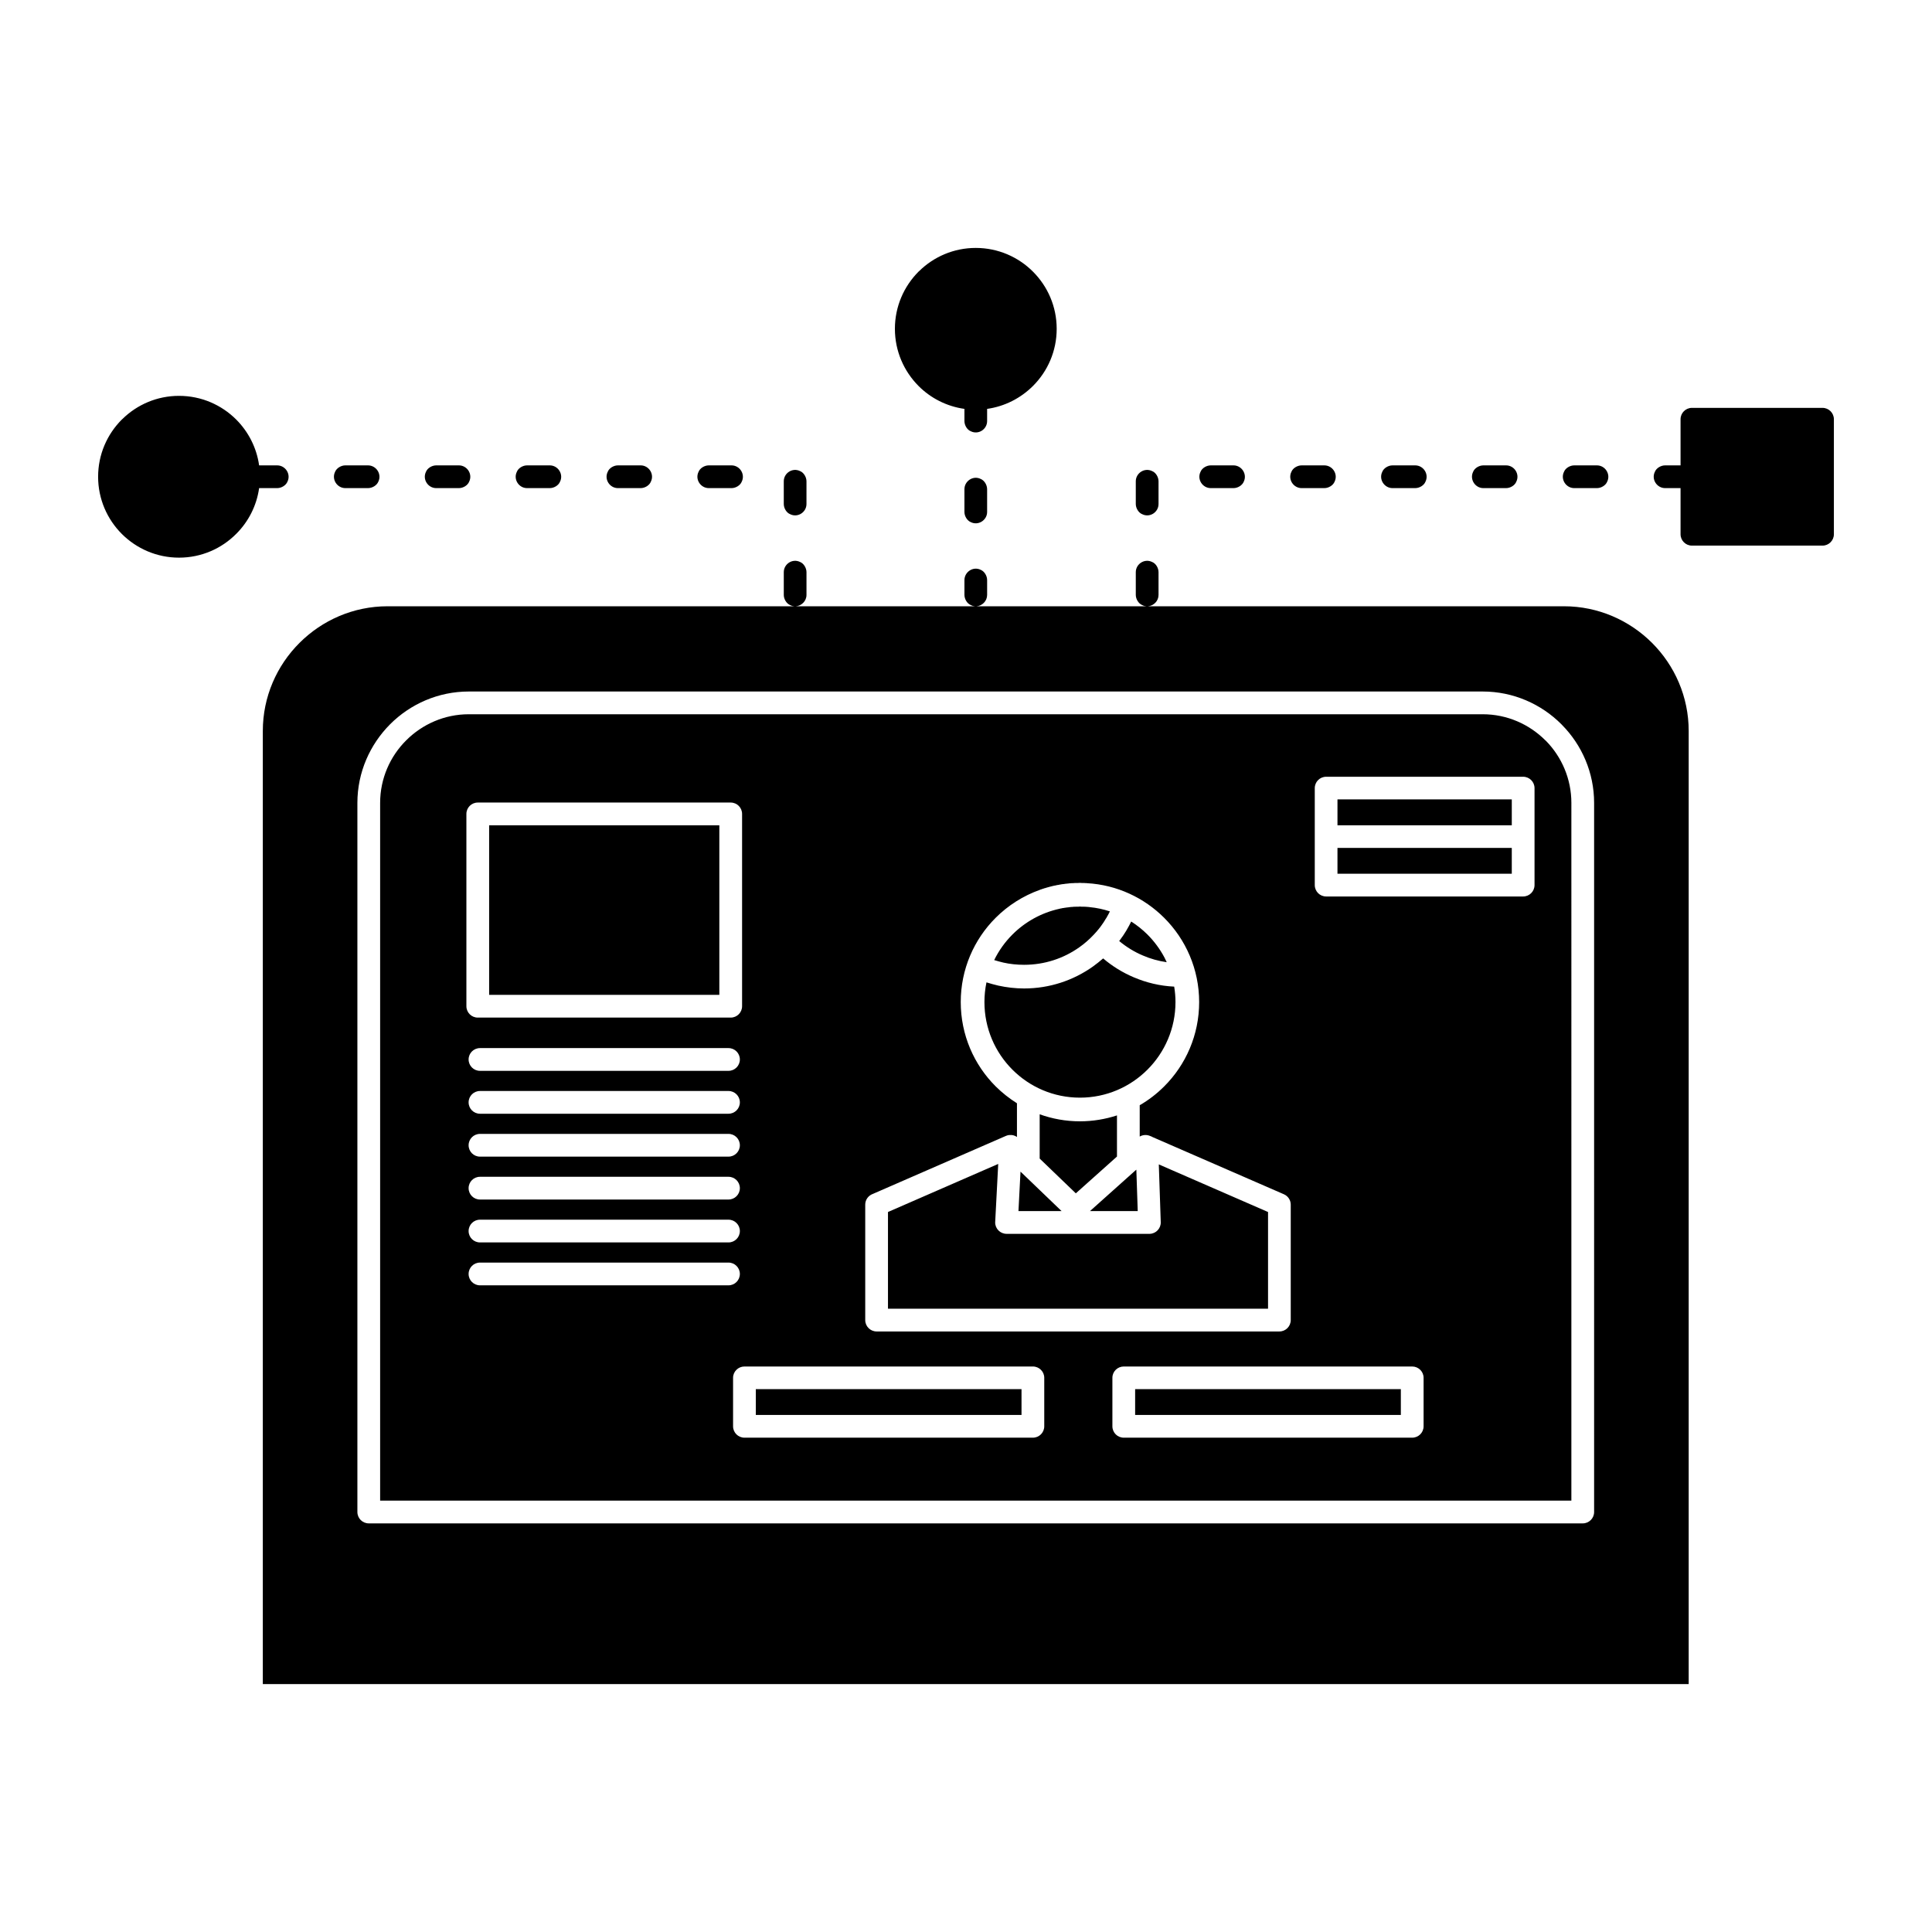 <?xml version="1.0" ?>
<!DOCTYPE svg  PUBLIC '-//W3C//DTD SVG 1.1//EN'  'http://www.w3.org/Graphics/SVG/1.1/DTD/svg11.dtd'>
<svg fill="#000000" width="800px" height="800px" viewBox="0 0 512 512" version="1.1" xml:space="preserve" xmlns="http://www.w3.org/2000/svg" xmlns:xlink="http://www.w3.org/1999/xlink">
<g id="_x31_78_x2C__interface_x2C__website_x2C__user_x2C__layout_x2C__design">
<g>
<path d="M392.934,189.285H124.236c-6.443,0-12.324,2.646-16.586,6.909    c-4.264,4.238-6.91,10.118-6.91,16.587v184.905h315.69V212.781c0-6.371-2.572-12.201-6.726-16.439l-0.172-0.147    C405.27,191.932,399.39,189.285,392.934,189.285 M124.236,183.258h268.698c8.121,0,15.509,3.332,20.85,8.674l0.183,0.195    c5.243,5.316,8.49,12.643,8.49,20.654V400.7c0,1.665-1.347,3.013-3.014,3.013H97.727c-1.667,0-3.015-1.348-3.015-3.013V212.781    c0-8.109,3.333-15.484,8.674-20.85C108.728,186.59,116.115,183.258,124.236,183.258z M299.782,244.215    c-0.368,0.76-0.771,1.494-1.2,2.229l-0.11,0.196c-0.514,0.857-1.079,1.69-1.691,2.499l-0.024,0.024l0,0l-0.121,0.172l-0.037,0.049    c1.887,1.568,4.017,2.891,6.309,3.847c1.972,0.857,4.092,1.445,6.283,1.765c-0.182-0.418-0.379-0.834-0.588-1.227l0,0    c-1.199-2.254-2.72-4.311-4.508-6.1C302.796,246.371,301.35,245.22,299.782,244.215z M263.472,254.432    c0.784,0.245,1.605,0.466,2.427,0.662c1.739,0.392,3.576,0.588,5.499,0.588c5.452,0,10.499-1.715,14.615-4.631    c1.397-0.98,2.684-2.107,3.847-3.356l0.735-0.809l0.049-0.049l0.024-0.024l0.025-0.049l0.049-0.049l0.049-0.074l0,0l0.195-0.221    l0.049-0.073h0.013l0.184-0.221l0.05-0.073l0.012-0.024l0.037-0.024l0.037-0.074l0.049-0.049h0.012l0.232-0.318l0,0l0.086-0.122    l0.024-0.024c0.478-0.637,0.907-1.299,1.323-2.01l0.11-0.146l0.037-0.074l0.024-0.049l0.024-0.049l0,0l0.037-0.049l0.024-0.049    l0.037-0.049l0.012-0.025l0.011-0.049l0.037-0.049c0.245-0.416,0.467-0.857,0.686-1.299c-1.727-0.563-3.515-0.955-5.376-1.127    v-0.023h-0.086h-0.16l-0.012-0.025h-0.087h-0.036h-0.05h-0.073h-0.013l-0.084-0.024h-0.037h-0.122h-0.025h-0.086h-0.012    l-0.074-0.024h-0.062h-0.024h-0.098l0,0h-0.085h-0.049h-0.037l-0.086-0.024h-0.098h-0.037h-0.049h-0.074h-0.012h-0.086h-0.037    h-0.062h-0.06h-0.024h-0.086h-0.024h-0.062h-0.074h-0.024l-0.086-0.024h-0.013h-0.073h-0.049h-0.05h-0.084h-0.258l-0.074,0.024    h-0.184h-0.146h-0.111h-0.208h-0.037l-0.256,0.024h-0.037h-0.209h-0.11l-0.147,0.024h-0.17l-0.074,0.024h-0.246h-0.012    l-0.246,0.025l-0.06,0.023h-0.196l-0.123,0.025l-0.123,0.023l-0.194,0.025h-0.049l-0.246,0.024h-0.024l-0.221,0.049h-0.099    l-0.146,0.024l-0.16,0.024l-0.086,0.024l-0.233,0.025H281.7l-0.244,0.049l-0.049,0.024l-0.319,0.048l-0.109,0.025l-0.185,0.049    c-4.827,1.053-9.139,3.479-12.495,6.836C266.339,249.63,264.698,251.908,263.472,254.432z M292.346,253.99    c-0.87,0.76-1.775,1.471-2.72,2.156c-5.145,3.65-11.44,5.807-18.229,5.807c-2.314,0-4.618-0.27-6.847-0.76    c-1.055-0.244-2.107-0.539-3.124-0.857c-0.355,1.691-0.54,3.431-0.54,5.219c0,6.982,2.83,13.328,7.412,17.91    c4.569,4.582,10.902,7.424,17.898,7.424c6.982,0,13.315-2.842,17.896-7.424c4.582-4.582,7.425-10.928,7.425-17.91    c0-1.396-0.123-2.744-0.344-4.092c-3.772-0.171-7.398-1.053-10.73-2.475C297.491,257.739,294.759,256.049,292.346,253.99z     M288.854,320.951h12.655l-0.366-10.977h-0.013l0,0l-0.024,0.024l-0.037,0.049l-0.036,0.024l-0.024,0.025l-0.037,0.023    l-0.037,0.025l-0.024,0.023L288.854,320.951z M270.443,310.488l-0.539,10.463h11.429L270.443,310.488z M307.095,308.578    l0.517,15.313c0.049,1.642-1.25,3.038-2.905,3.088h-37.964c-1.652,0-3.013-1.348-3.013-3.014l0.809-15.51l-29.216,12.74v25.628    h100.721v-25.628L307.095,308.578z M296.01,306.496v-10.903c-3.088,1.005-6.396,1.567-9.813,1.567    c-3.75,0-7.326-0.661-10.671-1.861v11.735l9.579,9.212L296.01,306.496z M302.036,292.897v8.306c0.833-0.49,1.861-0.539,2.72-0.172    l0.062,0.025c0.208,0.073,0.415,0.146,0.6,0.27l34.829,15.166c1.126,0.489,1.813,1.592,1.813,2.744v30.601    c0,1.666-1.348,3.014-3.003,3.014H232.308c-1.653,0-3.013-1.348-3.013-3.014v-30.601c0-1.323,0.858-2.426,2.034-2.843    l35.231-15.362h0.037l0.024-0.023h0.024l0.05-0.025h0.01l0.05-0.023h0.012l0.037-0.025h0.024l0.037-0.024h0.037h0.024l0.049-0.024    l0,0l0.062-0.024h0.013h0.036h0.037l0.024-0.024h0.037h0.024l0.049-0.024l0,0h0.062h0.013h0.035h0.037l0.024-0.024h0.049h0.013    h0.049h0.024h0.037h0.037h0.024h0.049l0,0h0.062h0.013h0.036h0.037h0.024h0.062l0,0h0.049h0.023h0.036h0.037h0.013h0.062    l0.012,0.024h0.037h0.037h0.024h0.049v0.024h0.062h0.013h0.036l0.037,0.024h0.024h0.05l0.049,0.024h0.024l0.035,0.024h0.037h0.012    l0.05,0.024l0.061,0.025h0.013l0.037,0.023h0.037l0.012,0.025h0.049l0,0l0.05,0.023h0.024l0.024,0.025l0.037,0.024h0.024    l0.037,0.024h0.012l0.05,0.024l0.012,0.024h0.037l0.024,0.024l0.022,0.024h0.037l0.013,0.024l0.036,0.024h0.013l0.037,0.025    l0.024,0.024h0.024l0.013,0.024v-8.943c-2.059-1.299-3.945-2.793-5.647-4.483c-5.72-5.708-9.249-13.622-9.249-22.345    c0-8.697,3.529-16.611,9.249-22.32c3.283-3.282,7.277-5.83,11.748-7.423l0.086-0.049l0.195-0.05l0.54-0.195h0.035l0.283-0.098    l0.049-0.025l0.245-0.049l0.134-0.049l0.147-0.049l0.883-0.245l0.098-0.024l0.195-0.049l0.295-0.074l0.258-0.073h0.047    l0.295-0.073l0.295-0.049l0.134-0.025l0.172-0.049l0.221-0.049h0.086l0.293-0.049l0,0l0.308-0.073h0.086l0.219-0.049l0.172-0.024    l0.136-0.025l0.256-0.023h0.049l0.308-0.05h0.037l0.269-0.049h0.135l0.172-0.024l0.221-0.024h0.085l0.319-0.05l0.305-0.023h0.086    l0.233-0.024h0.172h0.134l0.271-0.024h0.049l0.308-0.025h0.047h0.271h0.135h0.185h0.219l0.099-0.023h0.319h0.108h0.099h0.123    l0.073,0.023h0.024h0.111h0.11h0.108h0.05h0.061h0.099h0.11h0.111h0.024l0.086,0.025h0.108h0.11h0.099h0.11l0.11,0.024    c7.998,0.44,15.202,3.896,20.494,9.187c5.723,5.709,9.262,13.623,9.262,22.32c0,8.723-3.539,16.637-9.262,22.345    C306.593,289.835,304.413,291.525,302.036,292.897z M190.632,218.711h-61.005v44.934h61.005V218.711z M126.612,212.684h67.035    c1.666,0,3.013,1.347,3.013,3.013v50.961c0,1.667-1.348,3.015-3.013,3.015h-67.035c-1.666,0-3.013-1.348-3.013-3.015v-50.961    C123.599,214.03,124.946,212.684,126.612,212.684z M371.238,368.139h-70.415v6.836h70.415V368.139z M297.811,362.137h76.44    c1.655,0,3.015,1.348,3.015,2.988v12.863c0,1.666-1.359,3.014-3.015,3.014h-76.44c-1.667,0-3.015-1.348-3.015-3.014v-12.863    C294.796,363.484,296.144,362.137,297.811,362.137z M197.284,362.137h76.442c1.665,0,3.013,1.348,3.013,2.988v12.863    c0,1.666-1.348,3.014-3.013,3.014h-76.442c-1.653,0-3.013-1.348-3.013-3.014v-12.863    C194.271,363.484,195.631,362.137,197.284,362.137z M270.712,368.139h-70.415v6.836h70.415V368.139z M400.639,211.85h-46.195    v6.861h46.195V211.85z M403.651,237.576h-52.21c-1.666,0-3.014-1.348-3.014-3.015v-12.765v-0.098v-0.073v-12.765    c0-1.666,1.348-3.014,3.014-3.014h52.21c1.655,0,3.015,1.348,3.015,3.014v12.765v0.073v0.098v12.765    C406.666,236.229,405.307,237.576,403.651,237.576z M127.201,317.889c-1.667,0-3.015-1.348-3.015-3.014s1.348-3.014,3.015-3.014    h65.858c1.665,0,3.013,1.348,3.013,3.014s-1.348,3.014-3.013,3.014H127.201z M127.201,283.783c-1.667,0-3.015-1.348-3.015-3.014    s1.348-3.014,3.015-3.014h65.858c1.665,0,3.013,1.348,3.013,3.014s-1.348,3.014-3.013,3.014H127.201z M127.201,306.52    c-1.667,0-3.015-1.348-3.015-3.014s1.348-3.013,3.015-3.013h65.858c1.665,0,3.013,1.347,3.013,3.013s-1.348,3.014-3.013,3.014    H127.201z M127.201,295.151c-1.667,0-3.015-1.347-3.015-3.013s1.348-3.014,3.015-3.014h65.858c1.665,0,3.013,1.348,3.013,3.014    s-1.348,3.013-3.013,3.013H127.201z M127.201,340.625c-1.667,0-3.015-1.348-3.015-3.014s1.348-3.014,3.015-3.014h65.858    c1.665,0,3.013,1.348,3.013,3.014s-1.348,3.014-3.013,3.014H127.201z M127.201,329.256c-1.667,0-3.015-1.348-3.015-3.013    c0-1.666,1.348-3.014,3.015-3.014h65.858c1.665,0,3.013,1.348,3.013,3.014c0,1.665-1.348,3.013-3.013,3.013H127.201z     M255.584,135.678c0,1.127,0.733,2.303,1.689,2.695c2.01,1.004,4.324-0.539,4.324-2.695v-6.027c0-1.15-0.735-2.327-1.69-2.719    c-2.009-1.006-4.323,0.539-4.323,2.719V135.678z M255.584,108.359v3.234c0,1.127,0.733,2.328,1.689,2.695    c2.01,1.004,4.324-0.515,4.324-2.695v-3.234c4.704-0.661,8.932-2.866,12.153-6.076c3.883-3.871,6.283-9.236,6.283-15.141    c0-5.93-2.4-11.271-6.296-15.166c-3.871-3.871-9.236-6.272-15.153-6.272c-5.819,0-11.111,2.328-14.982,6.125l-0.172,0.147    c-3.871,3.896-6.271,9.236-6.271,15.166c0,5.904,2.4,11.27,6.284,15.166C246.652,105.518,250.88,107.698,255.584,108.359z     M307.023,127.543c0-1.127-0.736-2.326-1.692-2.694c-2.009-1.005-4.336,0.515-4.336,2.694v6.027c0,1.127,0.747,2.328,1.702,2.695    c2.009,1.005,4.326-0.514,4.326-2.695V127.543z M326.893,129.356c1.139,0,2.315-0.735,2.707-1.69    c0.991-2.009-0.539-4.336-2.707-4.336h-6.028c-1.139,0-2.327,0.734-2.706,1.689c-1.005,2.01,0.527,4.337,2.706,4.337H326.893z     M350.963,129.356c1.14,0,2.329-0.735,2.708-1.69c1.004-2.009-0.526-4.336-2.708-4.336h-6.015c-1.139,0-2.327,0.734-2.706,1.689    c-1.006,2.01,0.527,4.337,2.706,4.337H350.963z M375.047,129.356c1.14,0,2.329-0.735,2.708-1.69    c1.006-2.009-0.526-4.336-2.708-4.336h-6.015c-1.139,0-2.327,0.734-2.706,1.689c-1.006,2.01,0.527,4.337,2.706,4.337H375.047z     M399.131,129.356c1.129,0,2.329-0.735,2.696-1.69c1.005-2.009-0.515-4.336-2.696-4.336h-6.027c-1.139,0-2.326,0.734-2.705,1.689    c-0.994,2.01,0.525,4.337,2.705,4.337H399.131z M423.203,129.356c1.141,0,2.328-0.735,2.708-1.69    c1.005-2.009-0.526-4.336-2.708-4.336h-6.014c-1.141,0-2.328,0.734-2.707,1.689c-1.006,2.01,0.526,4.337,2.707,4.337H423.203z     M445.364,123.33h-4.091c-1.141,0-2.328,0.734-2.707,1.689c-1.006,2.01,0.526,4.337,2.707,4.337h4.091v12.226    c0,1.666,1.359,3.014,3.015,3.014h34.606c1.653,0,3.014-1.348,3.014-3.014v-30.479c0-1.666-1.36-3.014-3.014-3.014h-34.606    c-1.655,0-3.015,1.348-3.015,3.014V123.33z M213.725,127.543c0-1.127-0.748-2.326-1.691-2.694    c-2.009-1.005-4.324,0.515-4.324,2.694v6.027c0,1.127,0.735,2.328,1.689,2.695c2.009,1.005,4.326-0.514,4.326-2.695V127.543z     M187.84,123.33c-1.141,0-2.329,0.734-2.708,1.689c-1.006,2.01,0.526,4.337,2.708,4.337h6.026c1.128,0,2.316-0.735,2.695-1.69    c1.005-2.009-0.526-4.336-2.695-4.336H187.84z M163.754,123.33c-1.126,0-2.327,0.734-2.693,1.689    c-1.005,2.01,0.514,4.337,2.693,4.337h6.028c1.128,0,2.329-0.735,2.695-1.69c1.005-2.009-0.514-4.336-2.695-4.336H163.754z     M139.67,123.33c-1.126,0-2.327,0.734-2.693,1.689c-1.005,2.01,0.514,4.337,2.693,4.337h6.028c1.139,0,2.329-0.735,2.708-1.69    c1.005-2.009-0.526-4.336-2.708-4.336H139.67z M115.599,123.33c-1.139,0-2.327,0.734-2.706,1.689    c-1.005,2.01,0.526,4.337,2.706,4.337h6.015c1.139,0,2.329-0.735,2.708-1.69c1.004-2.009-0.526-4.336-2.708-4.336H115.599z     M91.515,123.33c-1.139,0-2.314,0.734-2.706,1.689c-1.005,2.01,0.526,4.337,2.706,4.337h6.015c1.151,0,2.329-0.735,2.72-1.69    c1.004-2.009-0.539-4.336-2.72-4.336H91.515z M68.668,129.356h4.791c1.139,0,2.316-0.735,2.708-1.69    c1.004-2.009-0.526-4.336-2.708-4.336h-4.791c-0.661-4.705-2.865-8.943-6.075-12.152c-3.871-3.871-9.237-6.273-15.154-6.273    c-5.818,0-11.111,2.328-14.982,6.126l-0.172,0.147c-3.883,3.895-6.284,9.236-6.284,15.166c0,5.904,2.4,11.27,6.296,15.166    c3.883,3.87,9.237,6.271,15.142,6.271c5.917,0,11.283-2.401,15.154-6.297C65.803,138.299,68.007,134.061,68.668,129.356z     M207.709,157.654c0,1.128,0.735,2.328,1.689,2.695c0.356,0.196,0.735,0.294,1.092,0.318H102.7    c-9.077,0-17.346,3.725-23.324,9.702c-6.003,5.979-9.727,14.26-9.727,23.35v252.576h377.872V193.72    c0-9.09-3.724-17.371-9.714-23.35c-5.991-5.978-14.26-9.702-23.337-9.702H304.217c1.508-0.122,2.807-1.372,2.807-3.014v-6.026    c0-1.128-0.736-2.327-1.692-2.695c-2.009-1.005-4.336,0.515-4.336,2.695v6.026c0,1.128,0.747,2.328,1.702,2.695    c0.356,0.196,0.723,0.294,1.092,0.318h-44.996c1.506-0.122,2.805-1.372,2.805-3.014v-3.92c0-1.15-0.735-2.327-1.69-2.719    c-2.009-1.006-4.323,0.539-4.323,2.719v3.92c0,1.128,0.733,2.328,1.689,2.695c0.354,0.196,0.735,0.294,1.09,0.318h-47.444    c1.495-0.122,2.806-1.372,2.806-3.014v-6.026c0-1.128-0.748-2.327-1.691-2.695c-2.009-1.005-4.324,0.515-4.324,2.695V157.654z     M354.443,231.549h46.195v-6.836h-46.195V231.549z" style="fill-rule:evenodd;clip-rule:evenodd;"/>
</g>
</g>
<g id="Layer_1"/>
</svg>
